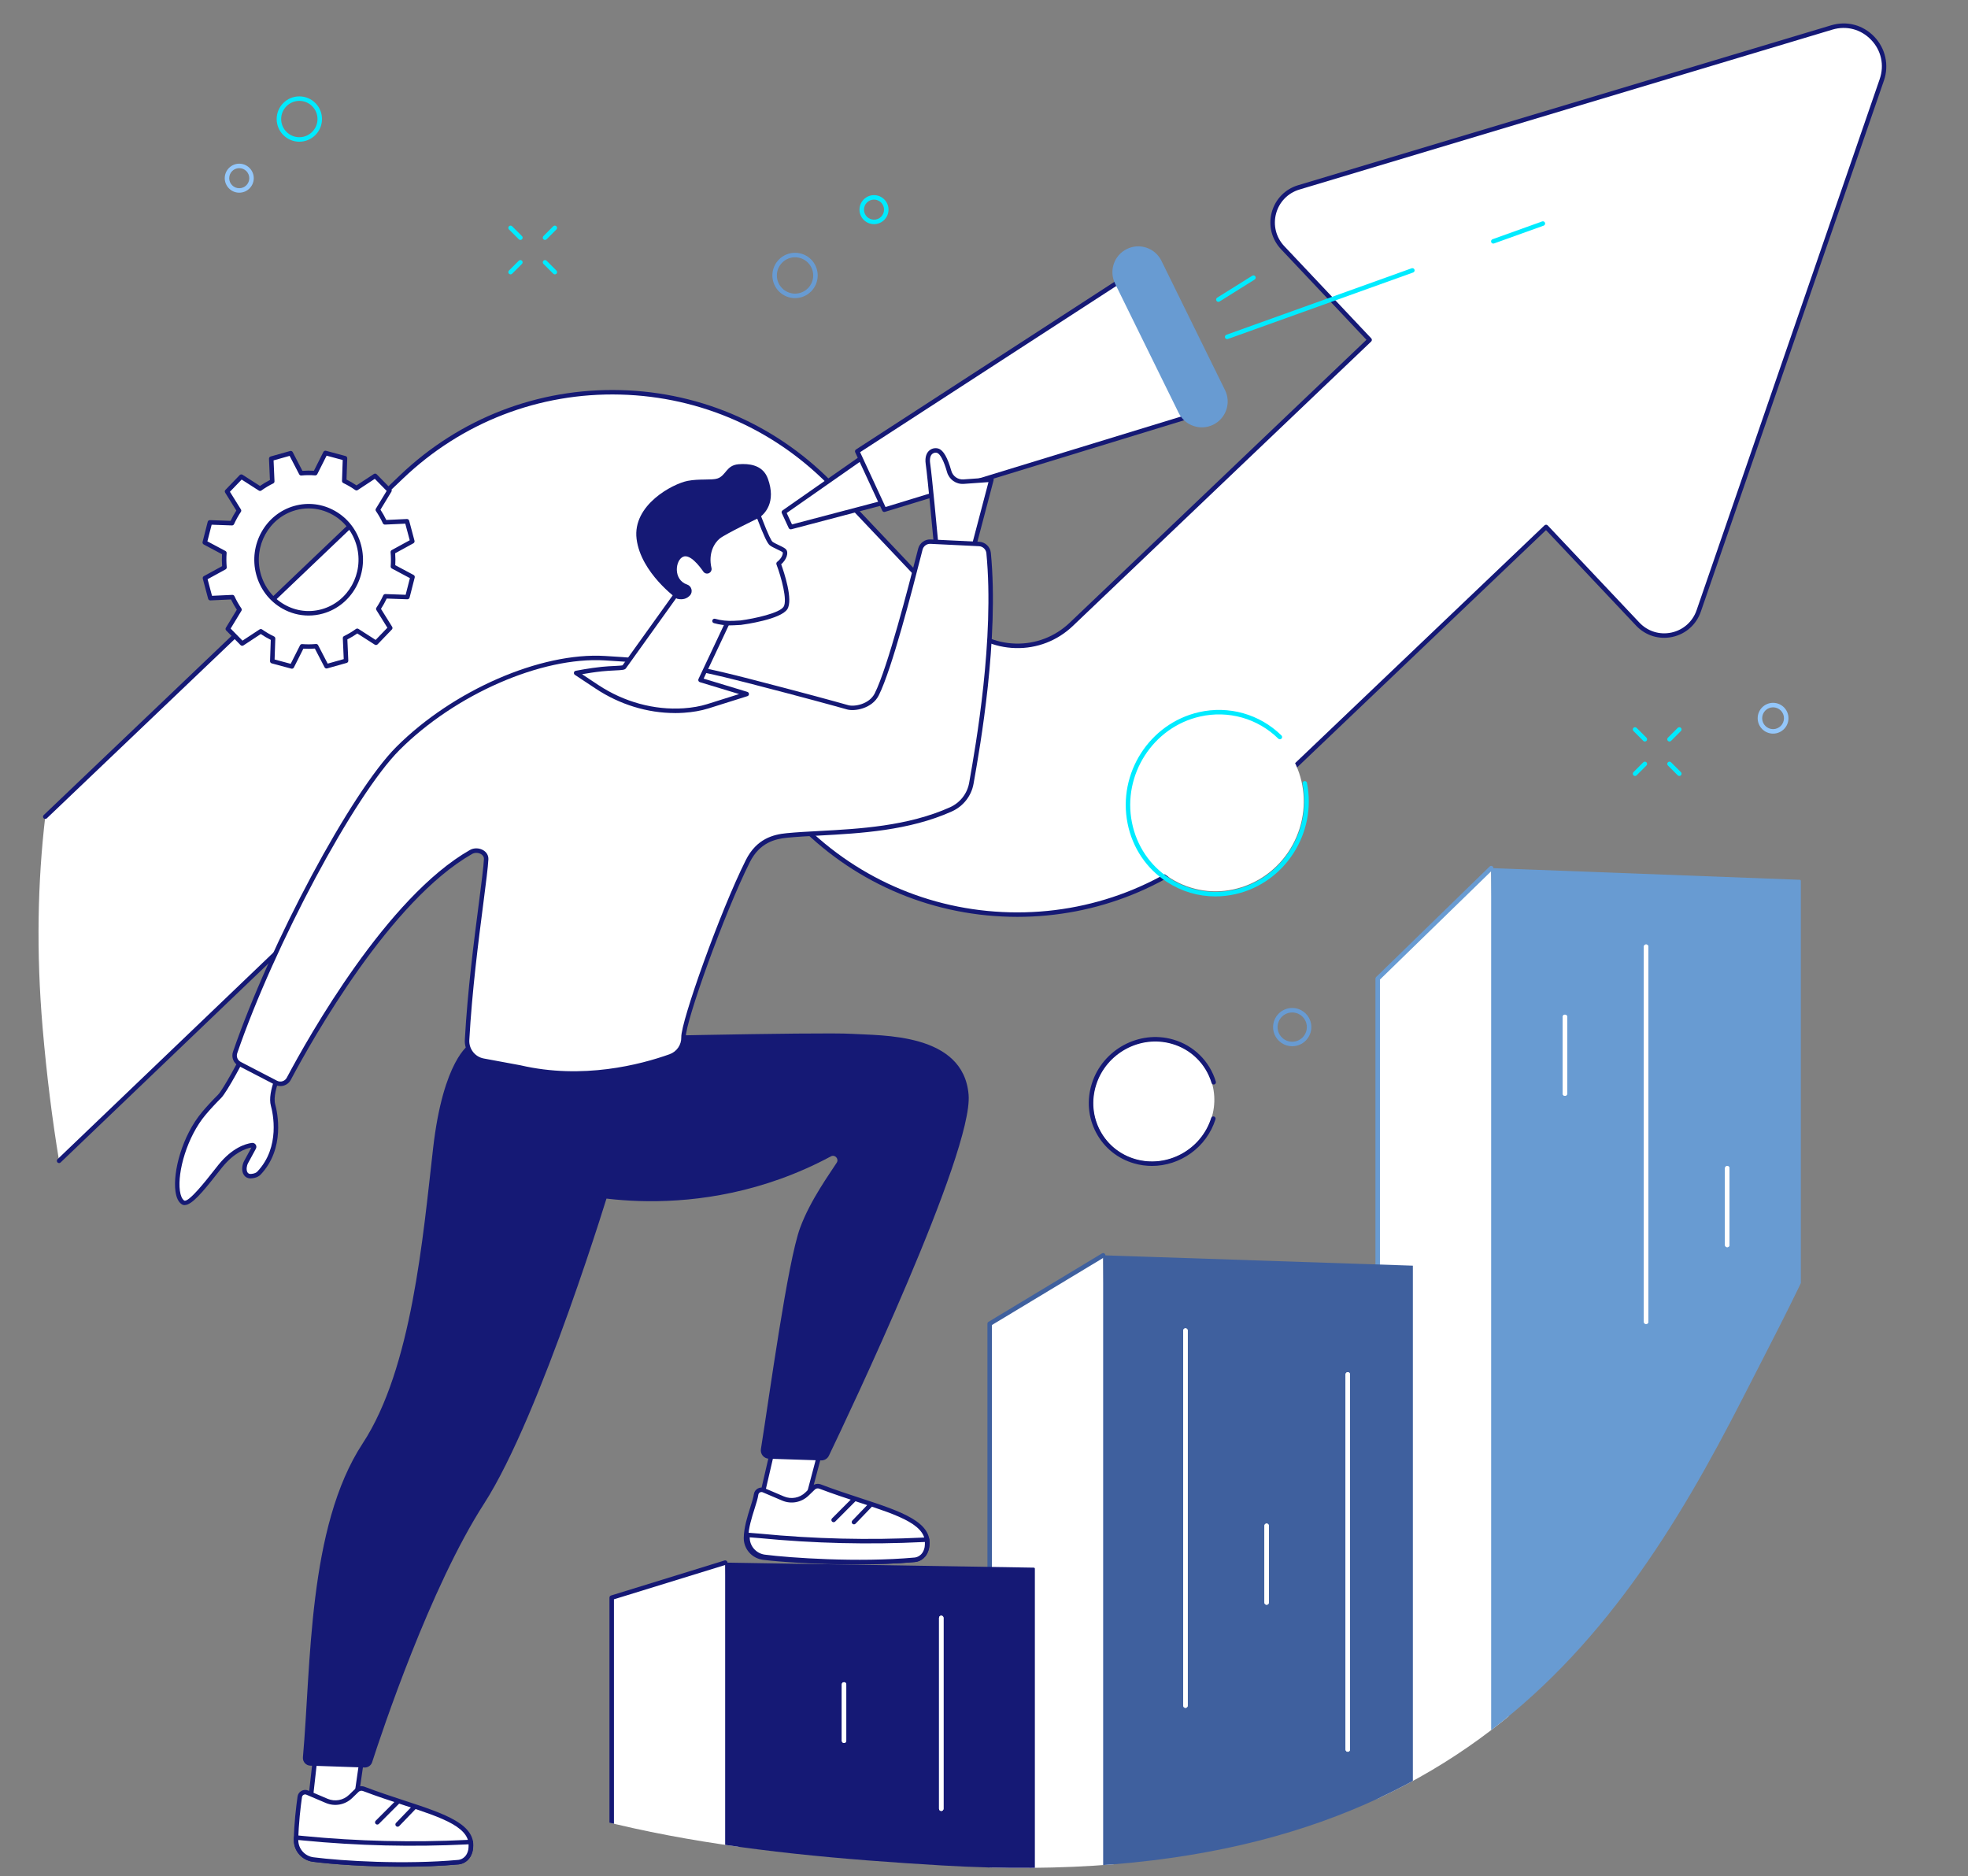 <?xml version="1.0" encoding="UTF-8"?>
<svg id="Career_advice" data-name="Career advice" xmlns="http://www.w3.org/2000/svg" xmlns:xlink="http://www.w3.org/1999/xlink" viewBox="0 0 817.88 779.62">
  <rect x="0" y="0" width="817.88" height="779.62" fill="#808080" stroke="none"/>
  <defs>
    <style>
      .cls-1 {
        fill: none;
      }

      .cls-2 {
        clip-path: url(#clippath);
      }

      .cls-3 {
        fill: #689bd2;
      }

      .cls-4 {
        fill: #00ebff;
      }

      .cls-5 {
        fill: #fff;
      }

      .cls-6 {
        fill: #151975;
      }

      .cls-7 {
        fill: #3f609e;
      }

      .cls-8 {
        fill: #94c7fa;
      }
    </style>
    <clipPath id="clippath">
      <path class="cls-1" d="m23.44,481.65c41.32,256.14,203.65,283.87,368.1,293.57,206.22,12.17,278.28-87.59,332.9-194.54,44.46-87.07,68.9-124.92,61.48-305.11C778.03,84.17,584.9-11.82,423.7,6.43,111.92,41.74-1.72,211.06,16.82,427.31c1.64,19.17,3.86,37.26,6.62,54.34Z"/>
    </clipPath>
  </defs>
  <path class="cls-5" d="m761.27,11.42l-221.56,66.48c-10.83,3.25-14.44,16.81-6.67,25.04l36.15,38.32-123.98,118.2c-12.98,12.37-33.5,11.85-45.83-1.18l-52.56-55.52c-48.41-51.14-128.96-53.21-179.91-4.62L18.81,339.39c-3.17,26.94-3.8,56.2-1.08,87.92,1.67,19.46,3.96,37.79,6.82,55.09l207.38-198.54c12.95-12.34,33.4-11.85,45.75,1.1l53.11,55.71c48.46,50.84,128.76,52.76,179.59,4.31l132.15-125.99,38.1,40.38c7.82,8.29,21.62,5.31,25.34-5.49l76.09-220.7c4.5-13.04-7.61-25.72-20.78-21.76Z"/>
  <path class="cls-6" d="m24.55,483.34c-.25,0-.49-.1-.67-.29-.36-.37-.34-.96.03-1.32l207.38-198.54c6.44-6.14,14.88-9.41,23.77-9.2,8.88.21,17.16,3.88,23.3,10.32l53.11,55.71c23.27,24.41,54.61,38.29,88.25,39.1,33.65.8,65.61-11.56,90.02-34.82l132.15-125.99c.18-.17.42-.26.67-.26.25,0,.48.11.65.29l38.1,40.38c3.44,3.65,8.42,5.2,13.32,4.15,4.91-1.06,8.82-4.53,10.46-9.3l76.09-220.7c2-5.81.66-11.92-3.59-16.34-4.22-4.39-10.22-5.97-16.04-4.23l-221.56,66.48c-4.76,1.43-8.38,5.16-9.67,9.98-1.29,4.84-.02,9.89,3.41,13.53l36.15,38.32c.35.37.34.96-.04,1.32l-123.98,118.2c-6.46,6.16-14.92,9.42-23.82,9.19-8.91-.23-17.19-3.92-23.33-10.41l-52.56-55.52c-23.24-24.56-54.62-38.55-88.36-39.42-33.72-.87-65.77,11.51-90.23,34.83L19.46,340.06c-.37.36-.96.34-1.32-.03-.36-.37-.34-.96.03-1.32l148.1-141.25c24.82-23.67,57.33-36.22,91.56-35.35,34.24.88,66.08,15.08,89.67,40l52.56,55.52c5.79,6.12,13.61,9.61,22.02,9.82,8.4.22,16.39-2.87,22.49-8.68l123.31-117.56-35.51-37.65c-3.88-4.11-5.32-9.83-3.86-15.29,1.46-5.45,5.55-9.67,10.93-11.29L761,10.52c6.51-1.95,13.21-.19,17.93,4.72,4.67,4.87,6.21,11.86,4.01,18.24l-76.09,220.7c-1.86,5.39-6.28,9.32-11.83,10.51-5.54,1.19-11.17-.56-15.07-4.69l-37.45-39.7-131.47,125.34c-24,22.88-55.22,35.37-88.21,35.38-1.05,0-2.09-.01-3.14-.04-34.14-.82-65.95-14.91-89.56-39.68l-53.11-55.71c-5.8-6.08-13.61-9.54-22-9.74-8.37-.2-16.35,2.88-22.43,8.68L25.19,483.08c-.18.17-.41.26-.64.26Z"/>
  <g class="cls-2">
    <polygon class="cls-5" points="628.35 783.3 572.55 783.3 572.55 406.69 619.71 360.76 628.35 783.3"/>
    <path class="cls-3" d="m628.35,784.24h-55.8c-.52,0-.93-.42-.93-.93v-376.62c0-.25.1-.49.28-.67l47.17-45.93c.37-.36.96-.35,1.32.02.36.37.35.96-.02,1.32l-46.88,45.65v375.29h54.87c.52,0,.93.42.93.93s-.42.93-.93.93Z"/>
    <path class="cls-3" d="m747.94,783.3h-127.75c-.26,0-.48-.21-.48-.48v-421.57c0-.27.23-.49.5-.48l127.75,4.84c.26,0,.46.22.46.48v416.73c0,.26-.21.48-.48.48Z"/>
    <polygon class="cls-5" points="463 783.3 411.29 783.3 411.29 550.1 458.46 521.67 463 783.3"/>
    <path class="cls-7" d="m463,784.24h-51.71c-.52,0-.93-.42-.93-.93v-233.2c0-.33.17-.63.45-.8l47.17-28.44c.44-.27,1.01-.12,1.28.32.27.44.12,1.01-.32,1.28l-46.72,28.17v231.74h50.77c.52,0,.93.42.93.93s-.42.93-.93.93Z"/>
    <path class="cls-7" d="m587.16,783.3h-128.7v-261.09c0-.3.25-.54.55-.53l128.16,4.29v257.33Z"/>
    <polygon class="cls-5" points="307.57 783.3 254.21 783.3 254.21 663.93 301.38 649.37 307.57 783.3"/>
    <path class="cls-6" d="m307.57,784.24h-53.36c-.52,0-.93-.42-.93-.93v-119.38c0-.41.27-.77.66-.89l47.17-14.56c.49-.15,1.01.12,1.17.62.15.49-.12,1.01-.62,1.17l-46.51,14.35v117.76h52.43c.52,0,.93.42.93.93s-.42.93-.93.93Z"/>
    <path class="cls-6" d="m429.63,783.3h-127.81c-.25,0-.45-.2-.45-.45v-133.03c0-.25.21-.45.46-.45l127.81,2.09c.25,0,.44.2.44.45v130.94c0,.25-.2.45-.45.45Z"/>
    <path class="cls-5" d="m492.67,709.74c-.52,0-.93-.42-.93-.93v-155.88c0-.52.42-.93.93-.93s.93.42.93.93v155.88c0,.52-.42.93-.93.93Z"/>
    <path class="cls-5" d="m560.12,727.97c-.52,0-.93-.42-.93-.93v-155.88c0-.52.42-.93.93-.93s.93.42.93.93v155.88c0,.52-.42.93-.93.93Z"/>
    <path class="cls-5" d="m684.1,550.22c-.52,0-.93-.42-.93-.93v-155.88c0-.52.42-.93.93-.93s.93.42.93.93v155.88c0,.52-.42.93-.93.93Z"/>
    <path class="cls-5" d="m391.18,752.58c-.52,0-.93-.42-.93-.93v-79.31c0-.52.42-.93.93-.93s.93.42.93.93v79.31c0,.52-.42.93-.93.93Z"/>
    <path class="cls-5" d="m526.4,666.89c-.52,0-.93-.42-.93-.93v-31.9c0-.52.42-.93.93-.93s.93.42.93.93v31.9c0,.52-.42.93-.93.93Z"/>
    <path class="cls-5" d="m650.37,455.41c-.52,0-.93-.42-.93-.93v-31.9c0-.52.42-.93.93-.93s.93.42.93.93v31.9c0,.52-.42.93-.93.93Z"/>
    <path class="cls-5" d="m717.82,518.31c-.52,0-.93-.42-.93-.93v-31.9c0-.52.42-.93.93-.93s.93.42.93.93v31.9c0,.52-.42.93-.93.93Z"/>
    <path class="cls-5" d="m350.77,724.32c-.52,0-.93-.42-.93-.93v-23.4c0-.52.42-.93.93-.93s.93.42.93.93v23.4c0,.52-.42.93-.93.93Z"/>
    <path class="cls-5" d="m492.67,709.74c-.52,0-.93-.42-.93-.93v-155.88c0-.52.42-.93.93-.93s.93.42.93.93v155.88c0,.52-.42.93-.93.93Z"/>
    <path class="cls-5" d="m560.12,727.97c-.52,0-.93-.42-.93-.93v-155.88c0-.52.42-.93.93-.93s.93.42.93.93v155.88c0,.52-.42.93-.93.93Z"/>
    <path class="cls-5" d="m526.4,666.89c-.52,0-.93-.42-.93-.93v-31.9c0-.52.42-.93.93-.93s.93.42.93.93v31.9c0,.52-.42.93-.93.93Z"/>
    <path class="cls-5" d="m684.1,550.22c-.52,0-.93-.42-.93-.93v-155.88c0-.52.42-.93.93-.93s.93.42.93.93v155.88c0,.52-.42.93-.93.93Z"/>
    <path class="cls-5" d="m650.37,455.41c-.52,0-.93-.42-.93-.93v-31.9c0-.52.42-.93.93-.93s.93.42.93.93v31.9c0,.52-.42.93-.93.93Z"/>
    <path class="cls-5" d="m717.82,518.31c-.52,0-.93-.42-.93-.93v-31.9c0-.52.42-.93.93-.93s.93.42.93.93v31.9c0,.52-.42.93-.93.93Z"/>
    <path class="cls-5" d="m391.18,752.58c-.52,0-.93-.42-.93-.93v-79.31c0-.52.42-.93.93-.93s.93.42.93.93v79.31c0,.52-.42.93-.93.93Z"/>
    <path class="cls-5" d="m350.77,724.32c-.52,0-.93-.42-.93-.93v-23.4c0-.52.42-.93.93-.93s.93.42.93.93v23.4c0,.52-.42.93-.93.93Z"/>
  </g>
  <path class="cls-5" d="m171.75,225.43l-2.22-8.34-9.18.43c-.85-1.84-1.84-3.58-2.95-5.2l4.86-8-5.98-6.08-7.74,5.09c-1.61-1.14-3.31-2.13-5.09-2.98l.32-9.44-8.14-2.19-4.22,8.37c-1.93-.16-3.89-.14-5.86.04l-4.32-8.33-8.11,2.28.42,9.43c-1.79.87-3.48,1.89-5.06,3.03l-7.78-4.99-5.92,6.15,4.95,7.96c-1.11,1.66-2.08,3.4-2.9,5.23l-9.19-.33-2.13,8.36,8.15,4.34c-.15,1.98-.14,4,.04,6.02l-8.11,4.44,2.22,8.34,9.18-.43c.85,1.84,1.84,3.58,2.95,5.2l-4.86,8,5.98,6.08,7.74-5.09c1.61,1.14,3.31,2.13,5.09,2.98l-.32,9.44,8.14,2.19,4.22-8.37c1.93.16,3.89.14,5.86-.04l4.32,8.33,8.11-2.28-.42-9.43c1.79-.87,3.48-1.89,5.07-3.03l7.78,4.99,5.92-6.15-4.95-7.96c1.11-1.66,2.08-3.4,2.9-5.23l9.19.33,2.13-8.36-8.15-4.34c.15-1.98.14-4-.04-6.02l8.11-4.44Zm-37.37,29.1c-11.54,3.25-23.45-3.73-26.61-15.59-3.16-11.85,3.63-24.09,15.17-27.34,11.54-3.25,23.45,3.73,26.61,15.59,3.16,11.85-3.63,24.09-15.17,27.34Z"/>
  <path class="cls-5" d="m171.36,224.97l-2.22-8.34-9.18.43c-.85-1.84-1.84-3.58-2.95-5.2l4.86-8-5.98-6.08-7.74,5.09c-1.61-1.14-3.31-2.13-5.09-2.98l.32-9.44-8.14-2.19-4.22,8.37c-1.93-.16-3.89-.14-5.86.04l-4.32-8.33-8.11,2.28.42,9.43c-1.79.87-3.48,1.89-5.06,3.03l-7.79-4.99-5.92,6.15,4.95,7.96c-1.11,1.66-2.08,3.4-2.9,5.23l-9.19-.33-2.13,8.36,8.15,4.34c-.15,1.98-.14,4,.04,6.02l-8.11,4.44,2.22,8.34,9.18-.43c.85,1.84,1.84,3.58,2.95,5.2l-4.86,8,5.98,6.08,7.74-5.09c1.61,1.14,3.31,2.13,5.09,2.98l-.32,9.44,8.14,2.19,4.22-8.37c1.93.16,3.89.14,5.86-.04l4.32,8.33,8.11-2.28-.42-9.43c1.79-.87,3.48-1.89,5.07-3.03l7.78,4.99,5.92-6.15-4.95-7.96c1.11-1.66,2.08-3.4,2.9-5.23l9.19.33,2.13-8.36-8.15-4.34c.15-1.98.14-4-.04-6.02l8.11-4.44Zm-37.37,29.1c-11.54,3.25-23.45-3.73-26.61-15.59-3.16-11.85,3.63-24.09,15.17-27.34,11.54-3.25,23.45,3.73,26.61,15.59,3.16,11.85-3.63,24.09-15.17,27.34Z"/>
  <path class="cls-6" d="m121.3,277.89c-.08,0-.16-.01-.24-.03l-8.14-2.19c-.42-.11-.7-.5-.69-.93l.3-8.83c-1.43-.71-2.82-1.53-4.15-2.43l-7.22,4.74c-.37.24-.86.19-1.18-.13l-5.98-6.08c-.3-.3-.35-.77-.13-1.14l4.55-7.49c-.89-1.35-1.7-2.78-2.42-4.27l-8.56.4c-.44.02-.83-.27-.94-.69l-2.22-8.34c-.11-.42.08-.85.45-1.06l7.58-4.15c-.12-1.66-.13-3.33-.04-4.95l-7.61-4.06c-.38-.2-.57-.64-.47-1.05l2.13-8.36c.11-.42.49-.71.94-.7l8.57.3c.7-1.48,1.5-2.91,2.38-4.28l-4.64-7.45c-.23-.36-.18-.83.12-1.14l5.92-6.15c.31-.32.8-.38,1.18-.14l7.26,4.65c1.3-.91,2.69-1.73,4.13-2.47l-.39-8.83c-.02-.43.26-.82.68-.94l8.11-2.28c.42-.12.88.08,1.08.47l4.03,7.78c1.6-.12,3.2-.13,4.77-.04l3.94-7.82c.2-.39.65-.6,1.08-.48l8.14,2.19c.42.11.7.5.69.93l-.3,8.83c1.43.71,2.82,1.53,4.15,2.43l7.22-4.74c.37-.24.87-.19,1.18.13l5.98,6.08c.3.3.35.77.13,1.14l-4.55,7.49c.89,1.35,1.7,2.78,2.42,4.27l8.56-.4c.43-.02.83.27.94.69l2.22,8.34c.11.42-.08.85-.45,1.06l-7.58,4.15c.12,1.66.13,3.33.04,4.95l7.61,4.06c.38.2.57.64.47,1.05l-2.13,8.36c-.11.42-.49.71-.94.7l-8.57-.3c-.7,1.48-1.5,2.92-2.38,4.28l4.64,7.45c.23.36.18.83-.12,1.14l-5.92,6.15c-.31.32-.8.38-1.18.14l-7.26-4.65c-1.3.91-2.69,1.73-4.13,2.47l.39,8.83c.02.43-.26.82-.68.94l-8.11,2.28c-.43.12-.88-.08-1.08-.47l-4.03-7.78c-1.6.12-3.2.13-4.77.04l-3.94,7.82c-.16.32-.49.51-.83.51Zm-7.18-3.83l6.69,1.8,3.88-7.69c.17-.34.53-.54.91-.51,1.86.15,3.78.14,5.7-.04.38-.04.74.16.91.5l3.97,7.66,6.67-1.88-.38-8.69c-.02-.37.19-.72.52-.88,1.74-.85,3.4-1.84,4.93-2.95.31-.22.73-.24,1.05-.03l7.14,4.58,4.88-5.07-4.57-7.34c-.19-.31-.19-.71.02-1.01,1.07-1.61,2.02-3.32,2.83-5.09.16-.34.5-.56.88-.55l8.43.3,1.77-6.92-7.5-4c-.33-.17-.52-.52-.49-.89.15-1.92.13-3.89-.04-5.87-.03-.37.16-.72.48-.9l7.47-4.08-1.84-6.9-8.43.39c-.37.02-.73-.2-.89-.54-.83-1.79-1.8-3.5-2.87-5.07-.21-.3-.22-.7-.03-1.01l4.48-7.38-4.93-5.02-7.1,4.67c-.32.21-.74.2-1.05-.02-1.56-1.1-3.23-2.08-4.95-2.9-.33-.16-.54-.5-.53-.87l.29-8.7-6.69-1.8-3.88,7.69c-.17.34-.53.54-.91.51-1.87-.15-3.78-.14-5.7.04-.38.04-.74-.16-.91-.5l-3.97-7.66-6.67,1.88.38,8.69c.02.37-.19.72-.52.88-1.74.85-3.4,1.84-4.93,2.95-.31.22-.73.24-1.05.03l-7.14-4.58-4.88,5.07,4.57,7.34c.19.31.19.71-.02,1.01-1.07,1.61-2.03,3.32-2.83,5.09-.16.34-.51.56-.88.55l-8.43-.3-1.77,6.92,7.5,3.99c.33.17.52.53.49.89-.15,1.92-.13,3.89.04,5.87.03.37-.16.72-.48.9l-7.47,4.08,1.84,6.9,8.43-.39c.38-.02.73.2.89.54.83,1.79,1.8,3.5,2.87,5.07.21.3.22.7.03,1.01l-4.48,7.38,4.93,5.02,7.1-4.67c.32-.21.74-.2,1.05.02,1.56,1.1,3.23,2.08,4.95,2.9.33.16.54.5.53.87l-.29,8.7Zm14.12-18.26c-3.79,0-7.54-.99-10.94-2.92-5.36-3.06-9.21-8.08-10.82-14.15-3.28-12.32,3.81-25.1,15.82-28.48,5.73-1.61,11.74-.87,16.94,2.09,5.36,3.06,9.21,8.08,10.82,14.15,3.28,12.32-3.81,25.1-15.82,28.48-1.98.56-4,.83-6,.83Zm.06-44.52c-1.83,0-3.68.25-5.49.76-11.03,3.1-17.54,14.86-14.52,26.2,1.49,5.58,5.02,10.21,9.94,13.01,4.76,2.71,10.26,3.39,15.51,1.92,11.03-3.1,17.54-14.86,14.52-26.2-1.49-5.58-5.02-10.21-9.94-13.01-3.11-1.77-6.55-2.68-10.02-2.68Z"/>
  <ellipse class="cls-5" cx="479.45" cy="457.74" rx="25.47" ry="24.79" transform="translate(-180.46 395.18) rotate(-38.26)"/>
  <path class="cls-6" d="m478.74,484.52c-2.45,0-4.94-.34-7.39-1.04-6.83-1.96-12.42-6.46-15.75-12.67-3.37-6.29-4.03-13.56-1.85-20.49,4.47-14.18,19.63-22.4,33.79-18.33,8.56,2.46,15.19,9,17.75,17.5.15.49-.13,1.01-.62,1.16-.49.15-1.01-.13-1.16-.62-2.37-7.88-8.53-13.96-16.48-16.24-13.2-3.8-27.32,3.87-31.49,17.1-2.03,6.44-1.42,13.2,1.71,19.04,3.09,5.76,8.29,9.94,14.62,11.76,13.19,3.79,27.32-3.87,31.49-17.1.15-.49.68-.76,1.17-.61.49.15.76.68.61,1.17-3.7,11.72-14.69,19.37-26.4,19.37Z"/>
  <ellipse class="cls-5" cx="505.88" cy="333.76" rx="36.8" ry="35.81" transform="translate(1.44 669.69) rotate(-67.08)"/>
  <path class="cls-4" d="m505.09,372.52c-7.08,0-14-2.03-20.06-5.96-8.56-5.55-14.39-14.2-16.42-24.37-4.17-20.84,9.15-41.58,29.68-46.24,12.41-2.81,25.22.8,34.27,9.68.37.36.37.95.01,1.32-.36.37-.95.37-1.32.01-8.59-8.43-20.76-11.86-32.55-9.19-19.56,4.44-32.24,24.2-28.27,44.05,1.94,9.67,7.48,17.9,15.61,23.17,8.02,5.2,17.61,6.89,27.02,4.76,19.56-4.44,32.24-24.2,28.27-44.05-.1-.51.23-1,.73-1.1.51-.1,1,.23,1.1.73,4.17,20.84-9.15,41.58-29.68,46.24-2.79.63-5.6.95-8.38.95Z"/>
  <polygon class="cls-5" points="133.43 708.87 128.72 750.66 146.49 758.06 153.04 712.5 133.43 708.87"/>
  <path class="cls-6" d="m146.49,758.99c-.12,0-.24-.02-.36-.07l-17.77-7.4c-.38-.16-.61-.55-.57-.97l4.71-41.79c.03-.26.16-.49.37-.64.21-.15.47-.22.73-.17l19.61,3.63c.49.09.82.55.75,1.05l-6.55,45.56c-.04.29-.21.54-.46.68-.14.08-.3.12-.46.12Zm-16.77-8.92l16.02,6.67,6.25-43.48-17.74-3.29-4.52,40.1Z"/>
  <path class="cls-5" d="m124.58,746.71c-.56,3.96-1.46,11.31-1.54,17.9-.05,4.14,3.06,7.63,7.16,8.15,11.6,1.49,37.92,3.12,60.34,1.08,1.53-.14,4.25-1.26,5.01-5.09,2.54-12.87-19.85-16.02-44.39-25.36-.96-.37-2.05-.15-2.79.57l-2.65,2.56c-2.65,2.56-6.58,3.29-9.97,1.85l-8.05-3.43c-1.37-.58-2.92.29-3.13,1.77Z"/>
  <path class="cls-6" d="m167.19,775.74c-15.08,0-29.14-1.03-37.1-2.05-4.6-.59-8.03-4.5-7.98-9.09.08-6.68,1-14.16,1.55-18.02h0c.14-.99.72-1.85,1.6-2.34.87-.49,1.9-.55,2.82-.16l8.05,3.43c3.05,1.3,6.57.65,8.95-1.66l2.65-2.56c.99-.96,2.47-1.26,3.77-.77,5.73,2.18,11.23,3.99,16.56,5.73,17.05,5.59,30.52,10.01,28.42,20.68-.79,3.99-3.64,5.64-5.84,5.84-7.62.69-15.67.97-23.44.97Zm-41.69-28.9c-.54,3.82-1.45,11.2-1.53,17.78-.04,3.65,2.69,6.75,6.35,7.22,11.99,1.54,37.91,3.1,60.14,1.08.56-.05,3.42-.5,4.17-4.34,1.78-9.04-10.36-13.03-27.17-18.54-5.34-1.75-10.87-3.57-16.64-5.76-.62-.24-1.33-.09-1.81.37l-2.65,2.56c-2.93,2.83-7.24,3.63-10.98,2.03l-8.05-3.43c-.38-.16-.81-.14-1.17.06-.36.21-.61.56-.66.98Z"/>
  <path class="cls-5" d="m123.06,763.62s-.01.67-.02.99c-.05,4.14,3.06,7.63,7.16,8.15,11.6,1.49,37.92,3.12,60.34,1.08,1.53-.14,4.25-1.26,5.01-5.09.23-1.17.09-3.29.09-3.29l-1.59.08c-22.66,1.12-45.36.57-67.94-1.63l-3.06-.3Z"/>
  <path class="cls-6" d="m167.19,775.74c-15.08,0-29.14-1.03-37.1-2.05-4.6-.59-8.03-4.5-7.98-9.09l.02-1c0-.26.12-.51.31-.68.19-.17.45-.26.71-.23l3.06.3c22.46,2.19,45.27,2.73,67.8,1.62l1.59-.08c.51-.03.94.36.98.87,0,.09.15,2.26-.1,3.54-.79,3.99-3.64,5.64-5.84,5.84-7.62.69-15.67.97-23.44.97Zm-43.22-11.1c-.03,3.63,2.7,6.73,6.35,7.19,11.99,1.54,37.91,3.1,60.14,1.08.56-.05,3.42-.5,4.17-4.34.11-.56.12-1.43.11-2.13l-.65.03c-22.63,1.12-45.53.57-68.07-1.63l-2.05-.2Z"/>
  <path class="cls-6" d="m156.79,758.23c-.24,0-.48-.09-.66-.27-.36-.36-.36-.95,0-1.32l8.61-8.62c.36-.36.95-.36,1.32,0,.36.36.36.95,0,1.32l-8.61,8.62c-.18.18-.42.27-.66.27Z"/>
  <path class="cls-6" d="m165.25,759.13c-.23,0-.47-.09-.65-.26-.37-.36-.38-.95-.03-1.32l6.88-7.15c.36-.37.95-.38,1.32-.03.37.36.38.95.03,1.32l-6.88,7.15c-.18.19-.43.29-.67.29Z"/>
  <path class="cls-6" d="m195.03,434.09s-10.82,6.28-15.04,43.1c-4.22,36.82-8.81,91.49-29.27,122.65-22.85,34.8-21.42,92.39-24.83,130.42-.16,1.84,1.25,3.43,3.09,3.49l22.51.77c1.43.05,2.73-.85,3.17-2.22,4.02-12.46,24.04-72.58,46.51-107.43,23.76-36.84,52.64-132.46,52.64-132.46,0,0-5.36-24.17-6.11-47.34-.74-23.17-52.68-10.98-52.68-10.98Z"/>
  <polygon class="cls-5" points="325.74 582.51 316.24 623.48 333.05 632.88 344.8 588.38 325.74 582.51"/>
  <path class="cls-6" d="m333.05,633.81c-.16,0-.31-.04-.46-.12l-16.8-9.4c-.36-.2-.55-.62-.45-1.02l9.49-40.97c.06-.25.22-.47.44-.6.22-.13.49-.16.74-.08l19.06,5.87c.48.15.76.65.63,1.13l-11.75,44.5c-.07.28-.27.51-.54.62-.12.05-.24.07-.36.07Zm-15.74-10.8l15.14,8.47,11.22-42.47-17.25-5.31-9.11,39.31Z"/>
  <path class="cls-5" d="m314.23,621.06c-.56,3.96-4.12,11.47-4.2,18.06-.05,4.14,3.06,7.63,7.16,8.15,11.6,1.49,40.58,2.96,63,.92,1.53-.14,4.25-1.26,5.01-5.09,2.54-12.87-19.85-16.02-44.39-25.36-.96-.37-2.05-.15-2.79.57l-2.65,2.56c-2.65,2.56-6.58,3.29-9.97,1.85l-8.05-3.43c-1.37-.58-2.92.29-3.13,1.77Z"/>
  <path class="cls-6" d="m355.31,650.12c-16.13,0-31.26-1.03-38.23-1.92-4.6-.59-8.03-4.5-7.98-9.09.05-4.29,1.53-8.95,2.71-12.7.7-2.19,1.3-4.09,1.49-5.48h0c.14-.99.72-1.85,1.6-2.34.87-.49,1.9-.55,2.82-.16l8.05,3.43c3.05,1.3,6.57.65,8.95-1.66l2.65-2.56c.99-.96,2.47-1.26,3.77-.77,5.73,2.18,11.24,3.99,16.56,5.73,17.05,5.59,30.52,10.01,28.42,20.68-.79,3.99-3.64,5.64-5.84,5.84-7.93.72-16.58,1-24.97,1Zm-40.16-28.93c-.22,1.54-.84,3.51-1.56,5.78-1.15,3.63-2.58,8.15-2.63,12.16-.04,3.65,2.69,6.75,6.35,7.22,10.53,1.35,39.77,3.01,62.8.92.56-.05,3.42-.5,4.17-4.34,1.78-9.04-10.36-13.03-27.17-18.54-5.34-1.75-10.87-3.57-16.64-5.76-.63-.24-1.33-.09-1.81.36l-2.65,2.56c-2.93,2.83-7.24,3.63-10.98,2.03l-8.05-3.43c-.38-.16-.81-.14-1.17.06-.36.21-.61.56-.66.98Z"/>
  <path class="cls-5" d="m310.66,637.86s-.01.67-.02.99c-.05,4.14,3.06,7.63,7.16,8.15,11.6,1.49,39.97,3.23,62.39,1.2,1.53-.14,4.25-1.26,5.01-5.09.23-1.17.09-3.29.09-3.29l-1.59.08c-22.66,1.12-45.36.57-67.94-1.63l-5.1-.41Z"/>
  <path class="cls-6" d="m357.21,650.06c-16.78,0-32.5-1.23-39.53-2.13-4.6-.59-8.03-4.5-7.98-9.09l.02-1c0-.26.12-.5.31-.67.19-.17.45-.26.7-.24l5.1.41c22.47,2.19,45.28,2.74,67.82,1.62l1.59-.08c.51-.02.94.36.98.87,0,.09.15,2.26-.1,3.54-.79,3.99-3.64,5.64-5.84,5.84-7.42.67-15.35.93-23.07.93Zm-45.64-11.2c-.04,3.64,2.69,6.74,6.35,7.21,10.18,1.31,38.78,3.32,62.18,1.19.56-.05,3.42-.5,4.17-4.34.11-.56.12-1.43.11-2.13l-.65.03c-22.63,1.12-45.53.57-68.07-1.63l-4.09-.33Z"/>
  <path class="cls-6" d="m346.44,632.58c-.24,0-.48-.09-.66-.27-.36-.36-.36-.95,0-1.32l8.61-8.62c.36-.36.95-.36,1.32,0,.36.36.36.95,0,1.32l-8.61,8.62c-.18.18-.42.27-.66.27Z"/>
  <path class="cls-6" d="m354.9,633.47c-.23,0-.47-.09-.65-.26-.37-.36-.38-.95-.03-1.32l6.88-7.15c.36-.37.95-.38,1.32-.03.37.36.38.95.03,1.32l-6.88,7.15c-.18.19-.43.29-.67.29Z"/>
  <path class="cls-6" d="m235.77,495.07s53.08,15.79,109.54-14.52c1.67-.9,3.44,1.02,2.43,2.61-2.84,4.49-10.97,15.54-15.21,27.04-5.22,14.17-12.67,69.18-16.3,91.98-.33,2.06,1.22,3.94,3.31,4.01l21.71.71c1.37.04,2.64-.72,3.23-1.96,7.83-16.32,60.01-126.06,58.06-149.98-2.11-25.86-36.24-24.54-48.55-25.33-12.74-.82-114.32,1.55-114.32,1.55l-3.9,63.89Z"/>
  <polygon class="cls-5" points="359.04 189.61 325.77 212.86 328.63 219.03 367.89 208.7 359.04 189.61"/>
  <path class="cls-6" d="m328.63,219.97c-.36,0-.69-.2-.85-.54l-2.86-6.17c-.19-.41-.06-.9.31-1.16l33.27-23.25c.23-.16.51-.21.78-.14.27.07.49.26.6.51l8.85,19.09c.12.25.12.54,0,.79s-.34.43-.61.51l-39.26,10.34c-.08.02-.16.03-.24.03Zm-1.69-6.79l2.2,4.75,37.42-9.85-7.91-17.07-31.71,22.17Z"/>
  <polygon class="cls-5" points="476.14 109.81 356.27 187.57 367.51 211.82 504.22 169.97 476.14 109.81"/>
  <path class="cls-6" d="m367.51,212.76c-.36,0-.69-.2-.85-.54l-11.25-24.26c-.2-.42-.05-.92.34-1.17l119.87-77.76c.23-.15.51-.19.77-.11.26.07.47.26.59.5l28.08,60.16c.11.24.12.53,0,.77-.11.25-.32.43-.58.51l-136.7,41.85c-.09.03-.18.04-.27.04Zm-10.06-24.85l10.56,22.79,134.9-41.3-27.17-58.22-118.29,76.73Z"/>
  <path class="cls-3" d="m504.21,176.49c-5.32,2.62-11.76.42-14.37-4.9l-26.43-53.74c-2.62-5.32-.42-11.76,4.9-14.37,5.32-2.62,11.76-.42,14.37,4.9l26.43,53.74c2.62,5.32.42,11.76-4.9,14.37Z"/>
  <path class="cls-5" d="m389.16,227.6s-2.72-29.62-3.51-34.78c-.78-5.16,2.52-6.06,4.12-5.5,2.07.73,3.69,5.07,4.67,8.56.75,2.64,3.21,4.43,5.95,4.27l11.63-.83-7.58,28.78-15.29-.51Z"/>
  <path class="cls-6" d="m404.45,229.04s-.02,0-.03,0l-15.29-.51c-.47-.02-.85-.38-.9-.85-.03-.3-2.73-29.65-3.5-34.72-.5-3.32.56-4.98,1.54-5.79,1.29-1.07,2.86-1.06,3.82-.72,1.99.7,3.71,3.71,5.26,9.19.63,2.25,2.69,3.72,5,3.59l11.62-.83c.3-.02.59.1.78.33.19.23.26.54.18.83l-7.58,28.78c-.11.41-.48.7-.9.7Zm-14.44-2.34l13.73.45,7.06-26.8-10.33.74c-3.21.19-6.04-1.85-6.91-4.95-1.27-4.52-2.8-7.48-4.09-7.93-.51-.18-1.36-.13-2.01.4-.87.72-1.18,2.13-.88,4.08.72,4.71,2.98,29.11,3.44,34.01Z"/>
  <path class="cls-5" d="m84.72,462.7c1.91-2.28,4.39-4.95,6.51-7.05,2.75-2.71,11.92-20.57,11.92-20.57l16.04,4.55s-7.5,13.12-5.7,19.66c1.68,6.09,3,18.94-5.91,28.29-1.02,1.07-3.26,1.36-4.04,1.18-2.33-.54-2.37-3.77-1.23-5.87l3.22-5.93c.28-.52-.14-1.14-.73-1.06-2.41.34-7.7,1.88-13.24,8.72-4.26,5.26-12.71,16.99-15.55,15.05-5.07-3.47-1.76-24.49,8.71-36.95Z"/>
  <path class="cls-6" d="m76.74,500.81c-.45,0-.87-.12-1.26-.39-1.34-.92-2.2-2.71-2.56-5.33-1.12-8.18,2.79-23.13,11.08-33,1.88-2.24,4.4-4.97,6.57-7.12,2.17-2.14,9.22-15.41,11.75-20.34.2-.39.66-.59,1.08-.47l16.04,4.55c.28.08.5.28.61.54.11.27.09.57-.05.82-.07.13-7.29,12.86-5.61,18.94.81,2.95,4.33,18.19-6.13,29.18-1.31,1.37-3.94,1.67-4.93,1.44-1.04-.24-1.83-.9-2.28-1.9-.66-1.48-.48-3.61.44-5.32l3.01-5.55c-2.58.46-7.25,2.18-12.22,8.31-.63.78-1.36,1.71-2.15,2.71-5.86,7.46-10.4,12.91-13.4,12.91Zm26.89-64.63c-1.74,3.35-9.21,17.62-11.75,20.13-2.13,2.11-4.61,4.79-6.46,6.99-7.7,9.18-11.73,23.72-10.66,31.54.28,2.02.9,3.45,1.76,4.04,1.7,1.16,9.28-8.5,12.13-12.13.79-1.01,1.53-1.95,2.17-2.74,5.66-6.98,11.1-8.67,13.84-9.05.62-.09,1.23.18,1.59.69.36.52.39,1.18.09,1.73l-3.22,5.93c-.64,1.18-.8,2.72-.38,3.67.21.46.54.74,1.01.85.56.13,2.41-.13,3.15-.91,9.77-10.26,6.45-24.63,5.68-27.4-1.6-5.79,3.46-16.02,5.22-19.32l-14.18-4.02Zm-18.92,26.52h0,0Z"/>
  <path class="cls-5" d="m99.63,442.13l15.09,7.83c1.91.99,4.27.27,5.28-1.64,7.68-14.47,40.95-74.48,75.77-94.29,2.56-1.46,6.41.08,6.26,3.02-.46,9.22-6.19,43.41-7.93,75.09-.23,4.18,2.66,7.89,6.77,8.65l15.23,2.82c26.57,6.19,51.48-.7,62.46-4.62,3.36-1.2,5.59-4.4,5.5-7.97-.17-6.32,15.99-51.79,26.73-73.19,4.18-8.33,10.66-10.13,16.24-10.66,18.62-1.78,45.35-.58,68.18-10.85,4.44-2,7.63-6.02,8.48-10.81,2.39-13.49,10.68-59.41,7.19-95.69-.2-2.06-1.88-3.67-3.95-3.77l-20.19-.98c-1.97-.1-3.74,1.2-4.23,3.12-2.86,11.12-12.26,48.62-18.11,60.33-2.52,5.05-9.21,6.22-12.1,5.4-5.64-1.59-18.11-5.03-41.38-11.03-28.41-7.33-39.94-8.19-59.5-9.38-25.25-1.54-61.58,13.07-86.02,37.51-19.45,19.45-52.61,82.51-67.65,126.33-.63,1.85.17,3.87,1.91,4.77Z"/>
  <path class="cls-6" d="m116.52,451.33c-.75,0-1.52-.17-2.23-.54l-15.09-7.83h0c-2.16-1.12-3.15-3.6-2.36-5.9,15.51-45.19,49.13-107.94,67.87-126.68,23.52-23.52,60-39.41,86.74-37.78,19.97,1.22,31.7,2.19,59.68,9.41,23.53,6.07,36.04,9.52,41.4,11.04,2.54.72,8.74-.37,11.01-4.92,5.41-10.82,14.1-44.75,17.37-57.52l.68-2.63c.6-2.33,2.78-3.93,5.18-3.81l20.19.98c2.51.12,4.59,2.1,4.83,4.61,3.45,35.81-4.47,80.55-7.07,95.25l-.12.69c-.9,5.06-4.26,9.36-9.01,11.5-17.81,8.02-38.29,9.12-54.75,10.01-4.9.26-9.53.51-13.72.92-5.08.49-11.44,2.08-15.49,10.15-10.65,21.2-26.8,66.47-26.63,72.74.11,3.96-2.35,7.53-6.12,8.87-12.23,4.37-36.68,10.78-62.98,4.65l-15.19-2.81c-4.55-.84-7.79-4.98-7.53-9.62,1.12-20.38,3.85-41.51,5.85-56.94,1.07-8.32,1.92-14.89,2.09-18.15.06-1.12-.72-1.77-1.18-2.06-1.1-.67-2.61-.72-3.69-.11-33.98,19.33-66.31,76.77-75.41,93.92-.87,1.63-2.56,2.57-4.3,2.57Zm-16.46-10.03l15.09,7.83c1.45.75,3.26.19,4.02-1.25,9.16-17.26,41.72-75.08,76.14-94.66,1.67-.95,3.91-.89,5.59.14,1.39.86,2.14,2.22,2.07,3.74-.17,3.34-1.02,9.94-2.1,18.29-1.99,15.4-4.71,36.49-5.83,56.8-.2,3.71,2.38,7.01,6.01,7.68l15.23,2.82c25.88,6.03,49.93-.29,61.97-4.58,3-1.07,4.96-3.91,4.88-7.07-.18-6.43,16.1-52.26,26.83-73.63,4.46-8.89,11.42-10.64,16.98-11.17,4.24-.41,8.88-.66,13.8-.92,16.3-.88,36.59-1.98,54.08-9.85,4.18-1.88,7.15-5.67,7.94-10.12l.12-.69c2.59-14.64,10.48-59.19,7.05-94.75-.15-1.59-1.47-2.85-3.06-2.93l-20.19-.98c-1.52-.08-2.9.94-3.28,2.42l-.67,2.63c-3.59,14.03-12.01,46.89-17.51,57.89-2.76,5.53-10.05,6.77-13.19,5.88-5.35-1.51-17.84-4.96-41.36-11.03-27.87-7.19-38.92-8.11-59.33-9.35-26.26-1.6-62.13,14.06-85.31,37.24-18.59,18.59-51.99,80.99-67.43,125.97-.49,1.42.12,2.95,1.45,3.64Z"/>
  <path class="cls-5" d="m290.84,233.28l-31.46,43.9c-.39.54-4.55.39-9.25.87-5.07.51-10.69,1.63-10.69,1.63l8.7,5.76c10.64,7.05,23.28,10.69,36.02,9.83,3.54-.24,6.93-.81,9.95-1.75l16.23-5.11-19.21-5.82,11.68-24.79-11.96-24.52Z"/>
  <path class="cls-6" d="m280.51,296.32c-11.41,0-22.96-3.53-32.89-10.11l-8.7-5.76c-.32-.21-.47-.59-.4-.96.07-.37.36-.66.73-.73.06-.01,5.72-1.13,10.78-1.64,1.93-.2,3.79-.29,5.29-.36,1.37-.07,2.91-.15,3.41-.28l31.35-43.74c.19-.27.51-.41.84-.39.33.03.62.23.76.52l11.96,24.52c.12.25.13.55,0,.81l-11.22,23.81,18.18,5.51c.39.12.66.48.66.89,0,.41-.26.77-.65.89l-16.23,5.11c-3,.93-6.42,1.54-10.17,1.79-1.23.08-2.47.13-3.7.13Zm-38.63-16.15l6.77,4.49c10.67,7.07,23.26,10.5,35.44,9.68,3.6-.24,6.88-.82,9.74-1.71l13.34-4.2-16.32-4.95c-.26-.08-.47-.27-.58-.51-.11-.25-.11-.53,0-.78l11.49-24.38-11.08-22.71-30.55,42.63c-.48.66-1.37.73-4.72.89-1.47.07-3.31.17-5.19.36-3.01.31-6.25.83-8.34,1.2Zm16.95-3.73h0Z"/>
  <path class="cls-5" d="m300.4,258.76c1.49.19,3.02.25,4.59.17l2.8-.15s16.06-2.13,18.63-6.11c2.58-3.98-2.87-18.44-2.87-18.44,2.48-1.93,3.04-4.37,2.51-5.19-.53-.82-4.11-2.07-5.56-3.14-1.18-.87-3.84-7.79-4.97-10.76,0,0-2.1-11.74-20.92-10.21-43.13,3.49-12.12,43.41-12.12,43.41.67.78,1.35,1.52,2.06,2.23l15.85,8.2Z"/>
  <path class="cls-6" d="m303.64,259.9c-2.37,0-4.71-.32-6.95-.95-.5-.14-.79-.65-.65-1.15.14-.5.65-.79,1.15-.65,2.49.7,5.11.98,7.76.84l2.8-.15c5.97-.8,16.2-3.05,17.9-5.69,1.69-2.61-.92-12.19-2.96-17.6-.14-.38-.02-.81.3-1.07,2.15-1.67,2.48-3.58,2.29-3.95-.22-.26-1.54-.89-2.41-1.3-1.08-.52-2.2-1.05-2.92-1.59-1.01-.75-2.5-3.88-5.29-11.18-.02-.05-.04-.11-.05-.17-.08-.44-2.25-10.88-19.93-9.45-10.71.87-17.55,3.96-20.33,9.2-4.69,8.84,2.73,21.97,7.16,29.82l.39.69c.25.45.09,1.02-.35,1.27-.45.25-1.02.09-1.27-.35l-.39-.69c-4.62-8.18-12.35-21.86-7.18-31.61,3.09-5.83,10.44-9.26,21.82-10.18,18.47-1.5,21.61,9.65,21.89,10.87,3.01,7.85,4.18,9.92,4.63,10.28.58.43,1.62.92,2.62,1.4,1.75.84,2.75,1.34,3.17,1.98.84,1.29.13,3.92-2.19,5.99,1.12,3.1,5.07,14.75,2.55,18.65-2.73,4.22-17.61,6.31-19.3,6.53l-2.87.15c-.47.02-.94.04-1.4.04Z"/>
  <path class="cls-6" d="m285.8,199.83c4.7-.93,10.06-.2,12.35-.98,3.69-1.26,3.61-5.51,8.82-5.93,4.58-.37,8.84.48,11.15,3.99.39.58.72,1.24.99,1.98,3.61,9.92-1.38,14.7-3.58,16.25,0,0-13.97,6.71-16.38,8.64-2.25,1.8-4.91,6.1-3.46,12.31.19.8-.2,1.63-.92,2.03-.84.47-1.91.24-2.46-.56-1.73-2.5-5.53-7.34-8.35-6.22-3.29,1.3-4.4,9.56,1.64,11.6,1.86.63,2.47,3.06,1.13,4.5-1.11,1.19-2.81,2.02-5.37,1.37,0,0-15.02-10.71-16.8-24.83-1.78-14.12,14.98-22.92,21.24-24.15Z"/>
  <path class="cls-8" d="m736.87,304.87c-3.53,0-6.4-2.87-6.4-6.4s2.87-6.4,6.4-6.4,6.4,2.87,6.4,6.4-2.87,6.4-6.4,6.4Zm0-10.93c-2.5,0-4.53,2.03-4.53,4.53s2.03,4.53,4.53,4.53,4.53-2.03,4.53-4.53-2.03-4.53-4.53-4.53Z"/>
  <path class="cls-4" d="m683.59,308.15c-.24,0-.48-.09-.66-.27l-4.09-4.09c-.36-.36-.36-.95,0-1.32.36-.36.95-.36,1.32,0l4.09,4.09c.36.36.36.95,0,1.32-.18.18-.42.27-.66.27Z"/>
  <path class="cls-4" d="m697.91,322.47c-.24,0-.48-.09-.66-.27l-4.09-4.09c-.36-.36-.36-.95,0-1.32.36-.36.95-.36,1.32,0l4.09,4.09c.36.36.36.95,0,1.32-.18.18-.42.27-.66.27Z"/>
  <path class="cls-4" d="m679.5,322.47c-.24,0-.48-.09-.66-.27-.36-.36-.36-.95,0-1.32l4.09-4.09c.36-.36.95-.36,1.32,0,.36.36.36.95,0,1.32l-4.09,4.09c-.18.18-.42.27-.66.27Z"/>
  <path class="cls-4" d="m693.82,308.15c-.24,0-.48-.09-.66-.27-.36-.36-.36-.95,0-1.32l4.09-4.09c.36-.36.95-.36,1.32,0,.36.36.36.95,0,1.32l-4.09,4.09c-.18.18-.42.27-.66.27Z"/>
  <path class="cls-4" d="m216.27,99.71c-.24,0-.48-.09-.66-.27l-4.09-4.09c-.36-.36-.36-.95,0-1.32.36-.36.95-.36,1.32,0l4.09,4.09c.36.36.36.95,0,1.32-.18.18-.42.27-.66.27Z"/>
  <path class="cls-4" d="m230.59,114.02c-.24,0-.48-.09-.66-.27l-4.09-4.09c-.36-.36-.36-.95,0-1.32.36-.36.95-.36,1.32,0l4.09,4.09c.36.36.36.95,0,1.32-.18.18-.42.27-.66.27Z"/>
  <path class="cls-4" d="m212.18,114.02c-.24,0-.48-.09-.66-.27-.36-.36-.36-.95,0-1.32l4.09-4.09c.36-.36.95-.36,1.32,0,.36.36.36.95,0,1.32l-4.09,4.09c-.18.18-.42.27-.66.27Z"/>
  <path class="cls-4" d="m226.49,99.71c-.24,0-.48-.09-.66-.27-.36-.36-.36-.95,0-1.32l4.09-4.09c.36-.36.95-.36,1.32,0,.36.36.36.95,0,1.32l-4.09,4.09c-.18.18-.42.27-.66.27Z"/>
  <path class="cls-4" d="m124.4,58.89c-5.19,0-9.42-4.22-9.42-9.42s4.22-9.42,9.42-9.42,9.42,4.22,9.42,9.42-4.22,9.42-9.42,9.42Zm0-16.97c-4.16,0-7.55,3.39-7.55,7.55s3.39,7.55,7.55,7.55,7.55-3.39,7.55-7.55-3.39-7.55-7.55-7.55Z"/>
  <path class="cls-3" d="m330.41,123.89c-5.19,0-9.42-4.22-9.42-9.42s4.22-9.42,9.42-9.42,9.42,4.22,9.42,9.42-4.22,9.42-9.42,9.42Zm0-16.97c-4.16,0-7.55,3.39-7.55,7.55s3.39,7.55,7.55,7.55,7.55-3.39,7.55-7.55-3.39-7.55-7.55-7.55Z"/>
  <path class="cls-8" d="m99.43,80.08c-3.33,0-6.03-2.71-6.03-6.03s2.71-6.03,6.03-6.03,6.03,2.71,6.03,6.03-2.71,6.03-6.03,6.03Zm0-10.2c-2.3,0-4.17,1.87-4.17,4.17s1.87,4.17,4.17,4.17,4.17-1.87,4.17-4.17-1.87-4.17-4.17-4.17Z"/>
  <path class="cls-4" d="m363.23,93.15c-3.33,0-6.03-2.71-6.03-6.03s2.71-6.03,6.03-6.03,6.03,2.71,6.03,6.03-2.71,6.03-6.03,6.03Zm0-10.2c-2.3,0-4.17,1.87-4.17,4.17s1.87,4.17,4.17,4.17,4.17-1.87,4.17-4.17-1.87-4.17-4.17-4.17Z"/>
  <path class="cls-3" d="m537.03,434.78c-4.38,0-7.95-3.57-7.95-7.95s3.57-7.95,7.95-7.95,7.95,3.57,7.95,7.95-3.57,7.95-7.95,7.95Zm0-14.03c-3.35,0-6.08,2.73-6.08,6.08s2.73,6.08,6.08,6.08,6.08-2.73,6.08-6.08-2.73-6.08-6.08-6.08Z"/>
  <path class="cls-4" d="m620.6,101.23c-.38,0-.74-.24-.88-.62-.17-.48.08-1.02.56-1.19l20.62-7.4c.48-.17,1.02.08,1.19.56.17.48-.08,1.02-.56,1.19l-20.62,7.4c-.1.04-.21.06-.32.06Z"/>
  <path class="cls-4" d="m509.99,140.93c-.38,0-.74-.24-.88-.62-.17-.48.08-1.02.56-1.19l76.99-27.63c.48-.17,1.02.08,1.19.56.17.48-.08,1.02-.56,1.19l-76.99,27.63c-.1.04-.21.06-.32.06Z"/>
  <path class="cls-4" d="m506.34,125.43c-.31,0-.61-.16-.79-.44-.27-.44-.14-1.01.3-1.29l14.58-9.12c.44-.27,1.01-.14,1.29.3.27.44.14,1.01-.3,1.29l-14.58,9.12c-.15.1-.32.14-.49.14Z"/>
</svg>